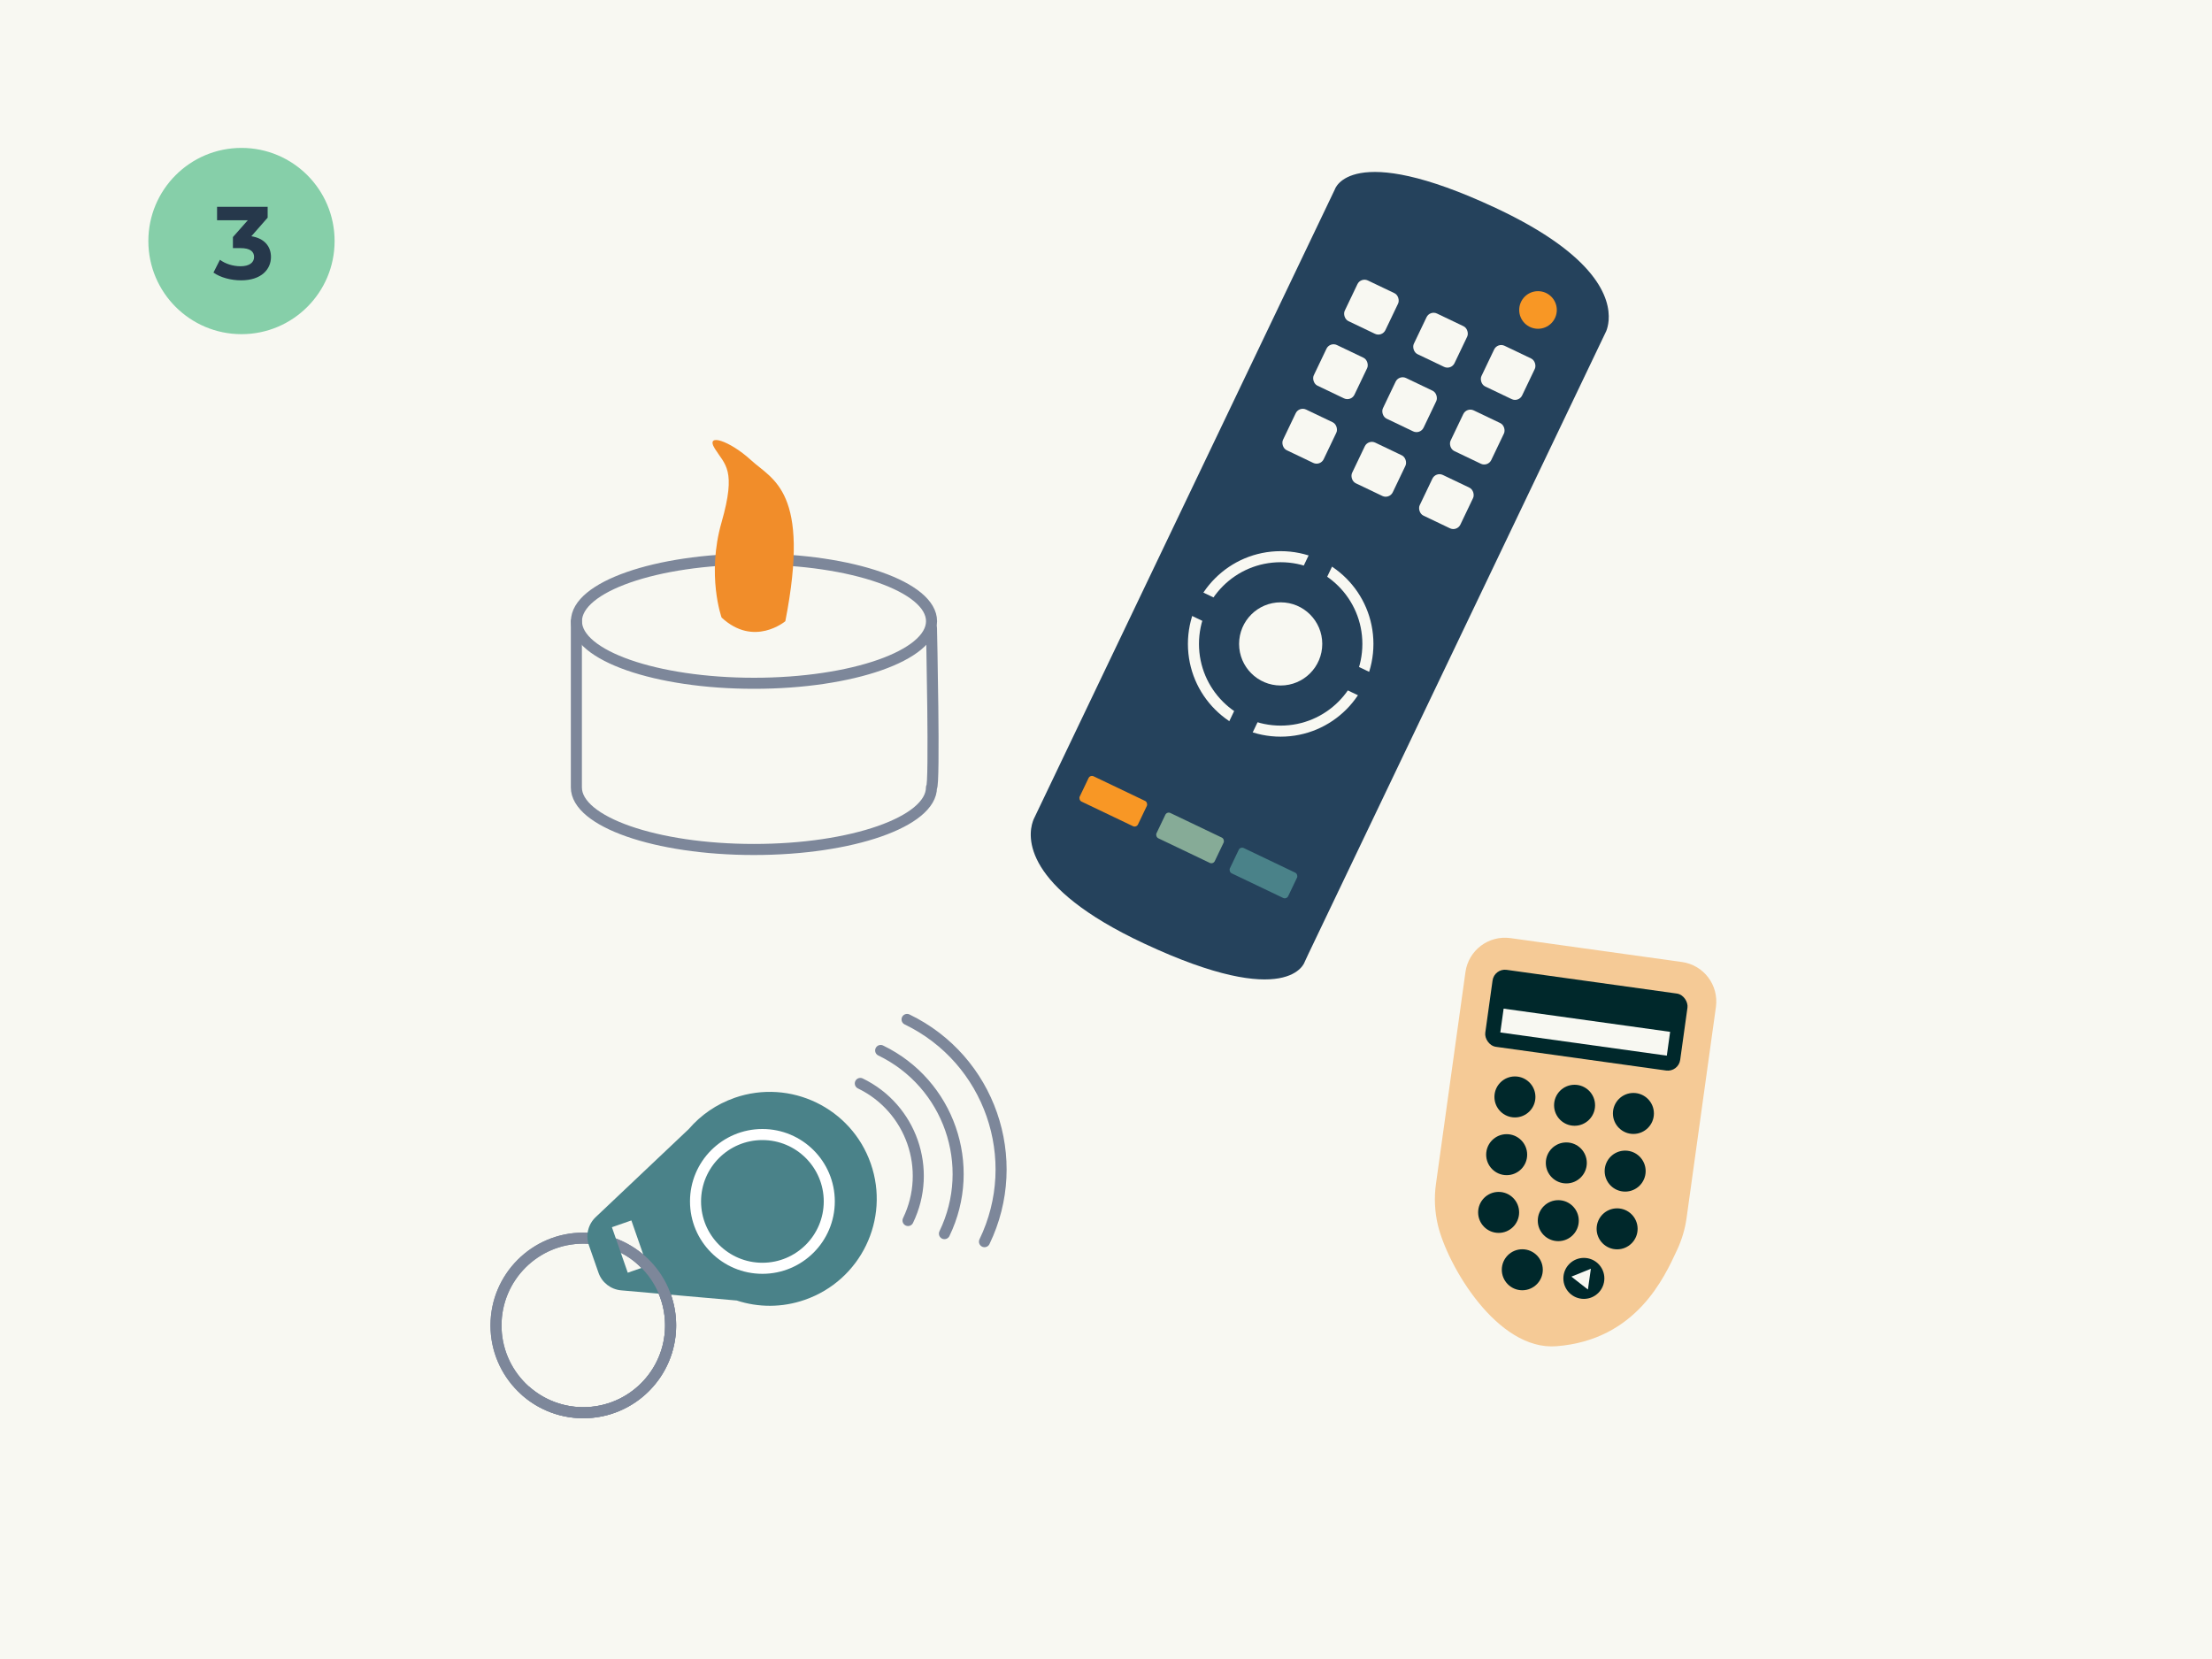 <?xml version="1.0" encoding="UTF-8"?>
<svg xmlns="http://www.w3.org/2000/svg" viewBox="0 0 300 225">
  <defs>
    <style>
      .cls-1 {
        stroke: #f8f8f2;
        stroke-miterlimit: 10;
      }

      .cls-1, .cls-2, .cls-3 {
        stroke-width: 1.5px;
      }

      .cls-1, .cls-3 {
        fill: none;
      }

      .cls-4 {
        fill: #f89725;
      }

      .cls-5 {
        fill: #f8f8f2;
      }

      .cls-6 {
        fill: #00282b;
      }

      .cls-7 {
        fill: #f5ca96;
      }

      .cls-8 {
        fill: #f18d2a;
      }

      .cls-9 {
        fill: #86cfa9;
      }

      .cls-10 {
        fill: #25425c;
      }

      .cls-11 {
        fill: #86ab97;
      }

      .cls-12 {
        fill: #26384b;
      }

      .cls-13, .cls-2 {
        fill: #4a8289;
      }

      .cls-2 {
        stroke: #fff;
      }

      .cls-2, .cls-3 {
        stroke-linecap: round;
        stroke-linejoin: round;
      }

      .cls-3 {
        stroke: #7d879a;
      }
    </style>
  </defs>
  <g id="Achtergrond">
    <rect class="cls-5" width="300" height="225"/>
  </g>
  <g id="_4van_Veiligontdekken_3_Knoopcelbatterijen" data-name="4van_Veiligontdekken_3_Knoopcelbatterijen">
    <g>
      <g>
        <ellipse class="cls-3" cx="102.26" cy="84.25" rx="24.08" ry="8.42"/>
        <path class="cls-3" d="m126.33,85.19s.48,21.6,0,21.6c0,4.65-10.78,8.42-24.08,8.42s-24.08-3.77-24.08-8.42v-22.53"/>
        <path class="cls-8" d="m97.86,83.74s-2.05-5.74,0-12.9c2.05-7.16.46-7.79-.91-9.99s2.01-1.1,4.92,1.57,8.1,4.15,4.64,21.83c0,0-4.25,3.59-8.65-.5Z"/>
      </g>
      <g>
        <circle class="cls-3" cx="79.11" cy="179.76" r="11.84"/>
        <circle class="cls-3" cx="79.11" cy="179.76" r="11.84"/>
        <path class="cls-13" d="m99.64,148.89c-2.5.87-4.6,2.35-6.21,4.22l-12.65,11.97c-1.02.97-1.38,2.45-.92,3.78l1.31,3.75c.46,1.33,1.66,2.26,3.06,2.39,3.55.32,10.49.93,15.69,1.38,2.91.95,6.14.99,9.25-.1,7.57-2.64,11.56-10.9,8.93-18.46-2.63-7.56-10.9-11.56-18.47-8.93Zm-11.86,22.8l-2.64.92-2.15-6.17,2.64-.92,2.15,6.17Z"/>
        <path class="cls-3" d="m86.85,170.79c4.95,4.27,5.5,11.75,1.23,16.7-4.27,4.95-11.75,5.5-16.7,1.23"/>
        <circle class="cls-2" cx="103.4" cy="162.94" r="9.07"/>
        <g>
          <path class="cls-3" d="m116.68,146.94c6.92,3.35,9.82,11.67,6.47,18.59"/>
          <path class="cls-3" d="m119.44,142.47c9.25,4.47,13.12,15.59,8.65,24.84"/>
          <path class="cls-3" d="m123.02,138.26c11.22,5.42,15.92,18.92,10.5,30.14"/>
        </g>
      </g>
      <g>
        <path class="cls-7" d="m232.72,136.57l-3.98,28.62c-.21,1.51-.65,2.97-1.29,4.34-1.71,3.66-5.49,12.2-16.36,13.05-8.04.63-14.78-10.96-16.08-16.43-.43-1.83-.52-3.72-.26-5.57l4-28.74c.41-2.96,3.14-5.02,6.1-4.61l23.26,3.24c2.96.41,5.02,3.14,4.61,6.1Z"/>
        <rect class="cls-6" x="201.81" y="133.08" width="26.69" height="10.54" rx="1.69" ry="1.69" transform="translate(21.14 -28.35) rotate(7.93)"/>
        <circle class="cls-6" cx="205.46" cy="148.77" r="2.78"/>
        <circle class="cls-6" cx="213.55" cy="149.9" r="2.78"/>
        <circle class="cls-6" cx="221.53" cy="151.01" r="2.78"/>
        <circle class="cls-6" cx="204.34" cy="156.6" r="2.78"/>
        <circle class="cls-6" cx="212.43" cy="157.72" r="2.78"/>
        <circle class="cls-6" cx="220.41" cy="158.83" r="2.78"/>
        <circle class="cls-6" cx="203.25" cy="164.43" r="2.78"/>
        <circle class="cls-6" cx="211.34" cy="165.55" r="2.78"/>
        <circle class="cls-6" cx="219.32" cy="166.66" r="2.78"/>
        <circle class="cls-6" cx="206.46" cy="172.21" r="2.78"/>
        <circle class="cls-6" cx="214.81" cy="173.38" r="2.78"/>
        <rect class="cls-5" x="203.6" y="138.34" width="22.8" height="3.26" transform="translate(21.36 -28.31) rotate(7.93)"/>
        <polygon class="cls-5" points="215.56 173.48 215.36 174.89 214.24 174.02 213.12 173.14 214.44 172.61 215.76 172.07 215.56 173.48"/>
      </g>
      <g>
        <path class="cls-10" d="m176.94,130.47s-2.06,6.73-21.8-2.52c-16.48-7.71-15.76-14.51-15.06-16.55.06-.19.13-.34.18-.44l40.78-85.28h0s2.05-6.72,21.8,2.52c13.86,6.49,15.55,12.33,15.33,15.23-.05.64-.19,1.13-.32,1.46l-40.36,84.4"/>
        <g>
          <rect class="cls-5" x="182.93" y="38.61" width="6.11" height="6.11" rx="1.06" ry="1.06" transform="translate(36.17 -76.15) rotate(25.55)"/>
          <rect class="cls-5" x="192.3" y="43.09" width="6.11" height="6.11" rx="1.06" ry="1.06" transform="translate(39.02 -79.75) rotate(25.55)"/>
          <rect class="cls-5" x="201.47" y="47.48" width="6.11" height="6.11" rx="1.06" ry="1.06" transform="translate(41.81 -83.29) rotate(25.55)"/>
          <rect class="cls-5" x="178.74" y="47.37" width="6.11" height="6.11" rx="1.06" ry="1.06" transform="translate(39.53 -73.49) rotate(25.55)"/>
          <rect class="cls-5" x="188.11" y="51.84" width="6.11" height="6.11" rx="1.06" ry="1.06" transform="translate(42.38 -77.09) rotate(25.55)"/>
          <rect class="cls-5" x="197.29" y="56.23" width="6.11" height="6.11" rx="1.06" ry="1.06" transform="translate(45.17 -80.62) rotate(25.55)"/>
          <rect class="cls-5" x="174.56" y="56.12" width="6.11" height="6.11" rx="1.06" ry="1.06" transform="translate(42.9 -70.83) rotate(25.55)"/>
          <rect class="cls-5" x="183.93" y="60.6" width="6.11" height="6.11" rx="1.06" ry="1.06" transform="translate(45.75 -74.43) rotate(25.55)"/>
          <rect class="cls-5" x="193.1" y="64.99" width="6.11" height="6.11" rx="1.06" ry="1.06" transform="translate(48.54 -77.96) rotate(25.55)"/>
        </g>
        <circle class="cls-4" cx="208.59" cy="42.04" r="2.55"/>
        <g>
          <circle class="cls-5" cx="173.69" cy="87.33" r="5.64"/>
          <circle class="cls-1" cx="173.69" cy="87.33" r="11.83"/>
          <rect class="cls-10" x="176.85" y="73.7" width="3.52" height="6.63" transform="translate(50.7 -69.51) rotate(25.55)"/>
          <rect class="cls-10" x="166.55" y="95.24" width="3.52" height="6.63" transform="translate(58.98 -62.97) rotate(25.55)"/>
          <rect class="cls-10" x="182.69" y="89.16" width="3.52" height="6.63" transform="translate(347.46 -34.04) rotate(115.55)"/>
          <rect class="cls-10" x="161.15" y="78.86" width="3.52" height="6.63" transform="translate(307.33 -29.35) rotate(115.55)"/>
        </g>
        <g>
          <rect class="cls-4" x="146.59" y="106.77" width="8.76" height="3.8" rx=".51" ry=".51" transform="translate(61.65 -54.49) rotate(25.55)"/>
          <rect class="cls-11" x="157.01" y="111.75" width="8.76" height="3.8" rx=".51" ry=".51" transform="translate(64.81 -58.5) rotate(25.55)"/>
          <rect class="cls-13" x="166.96" y="116.51" width="8.76" height="3.8" rx=".51" ry=".51" transform="translate(67.84 -62.33) rotate(25.55)"/>
        </g>
      </g>
    </g>
  </g>
  <g id="Nummertjes">
    <g>
      <circle class="cls-9" cx="32.75" cy="32.69" r="12.63"/>
      <path class="cls-12" d="m36.75,34.85c0,1.65-1.27,3.17-4.06,3.17-1.37,0-2.79-.38-3.74-1.05l.88-1.74c.74.56,1.78.88,2.8.88,1.13,0,1.83-.46,1.83-1.26,0-.74-.55-1.2-1.83-1.2h-1.04v-1.5l2.02-2.28h-4.17v-1.82h6.86v1.47l-2.21,2.52c1.76.28,2.66,1.37,2.66,2.82Z"/>
    </g>
  </g>
</svg>